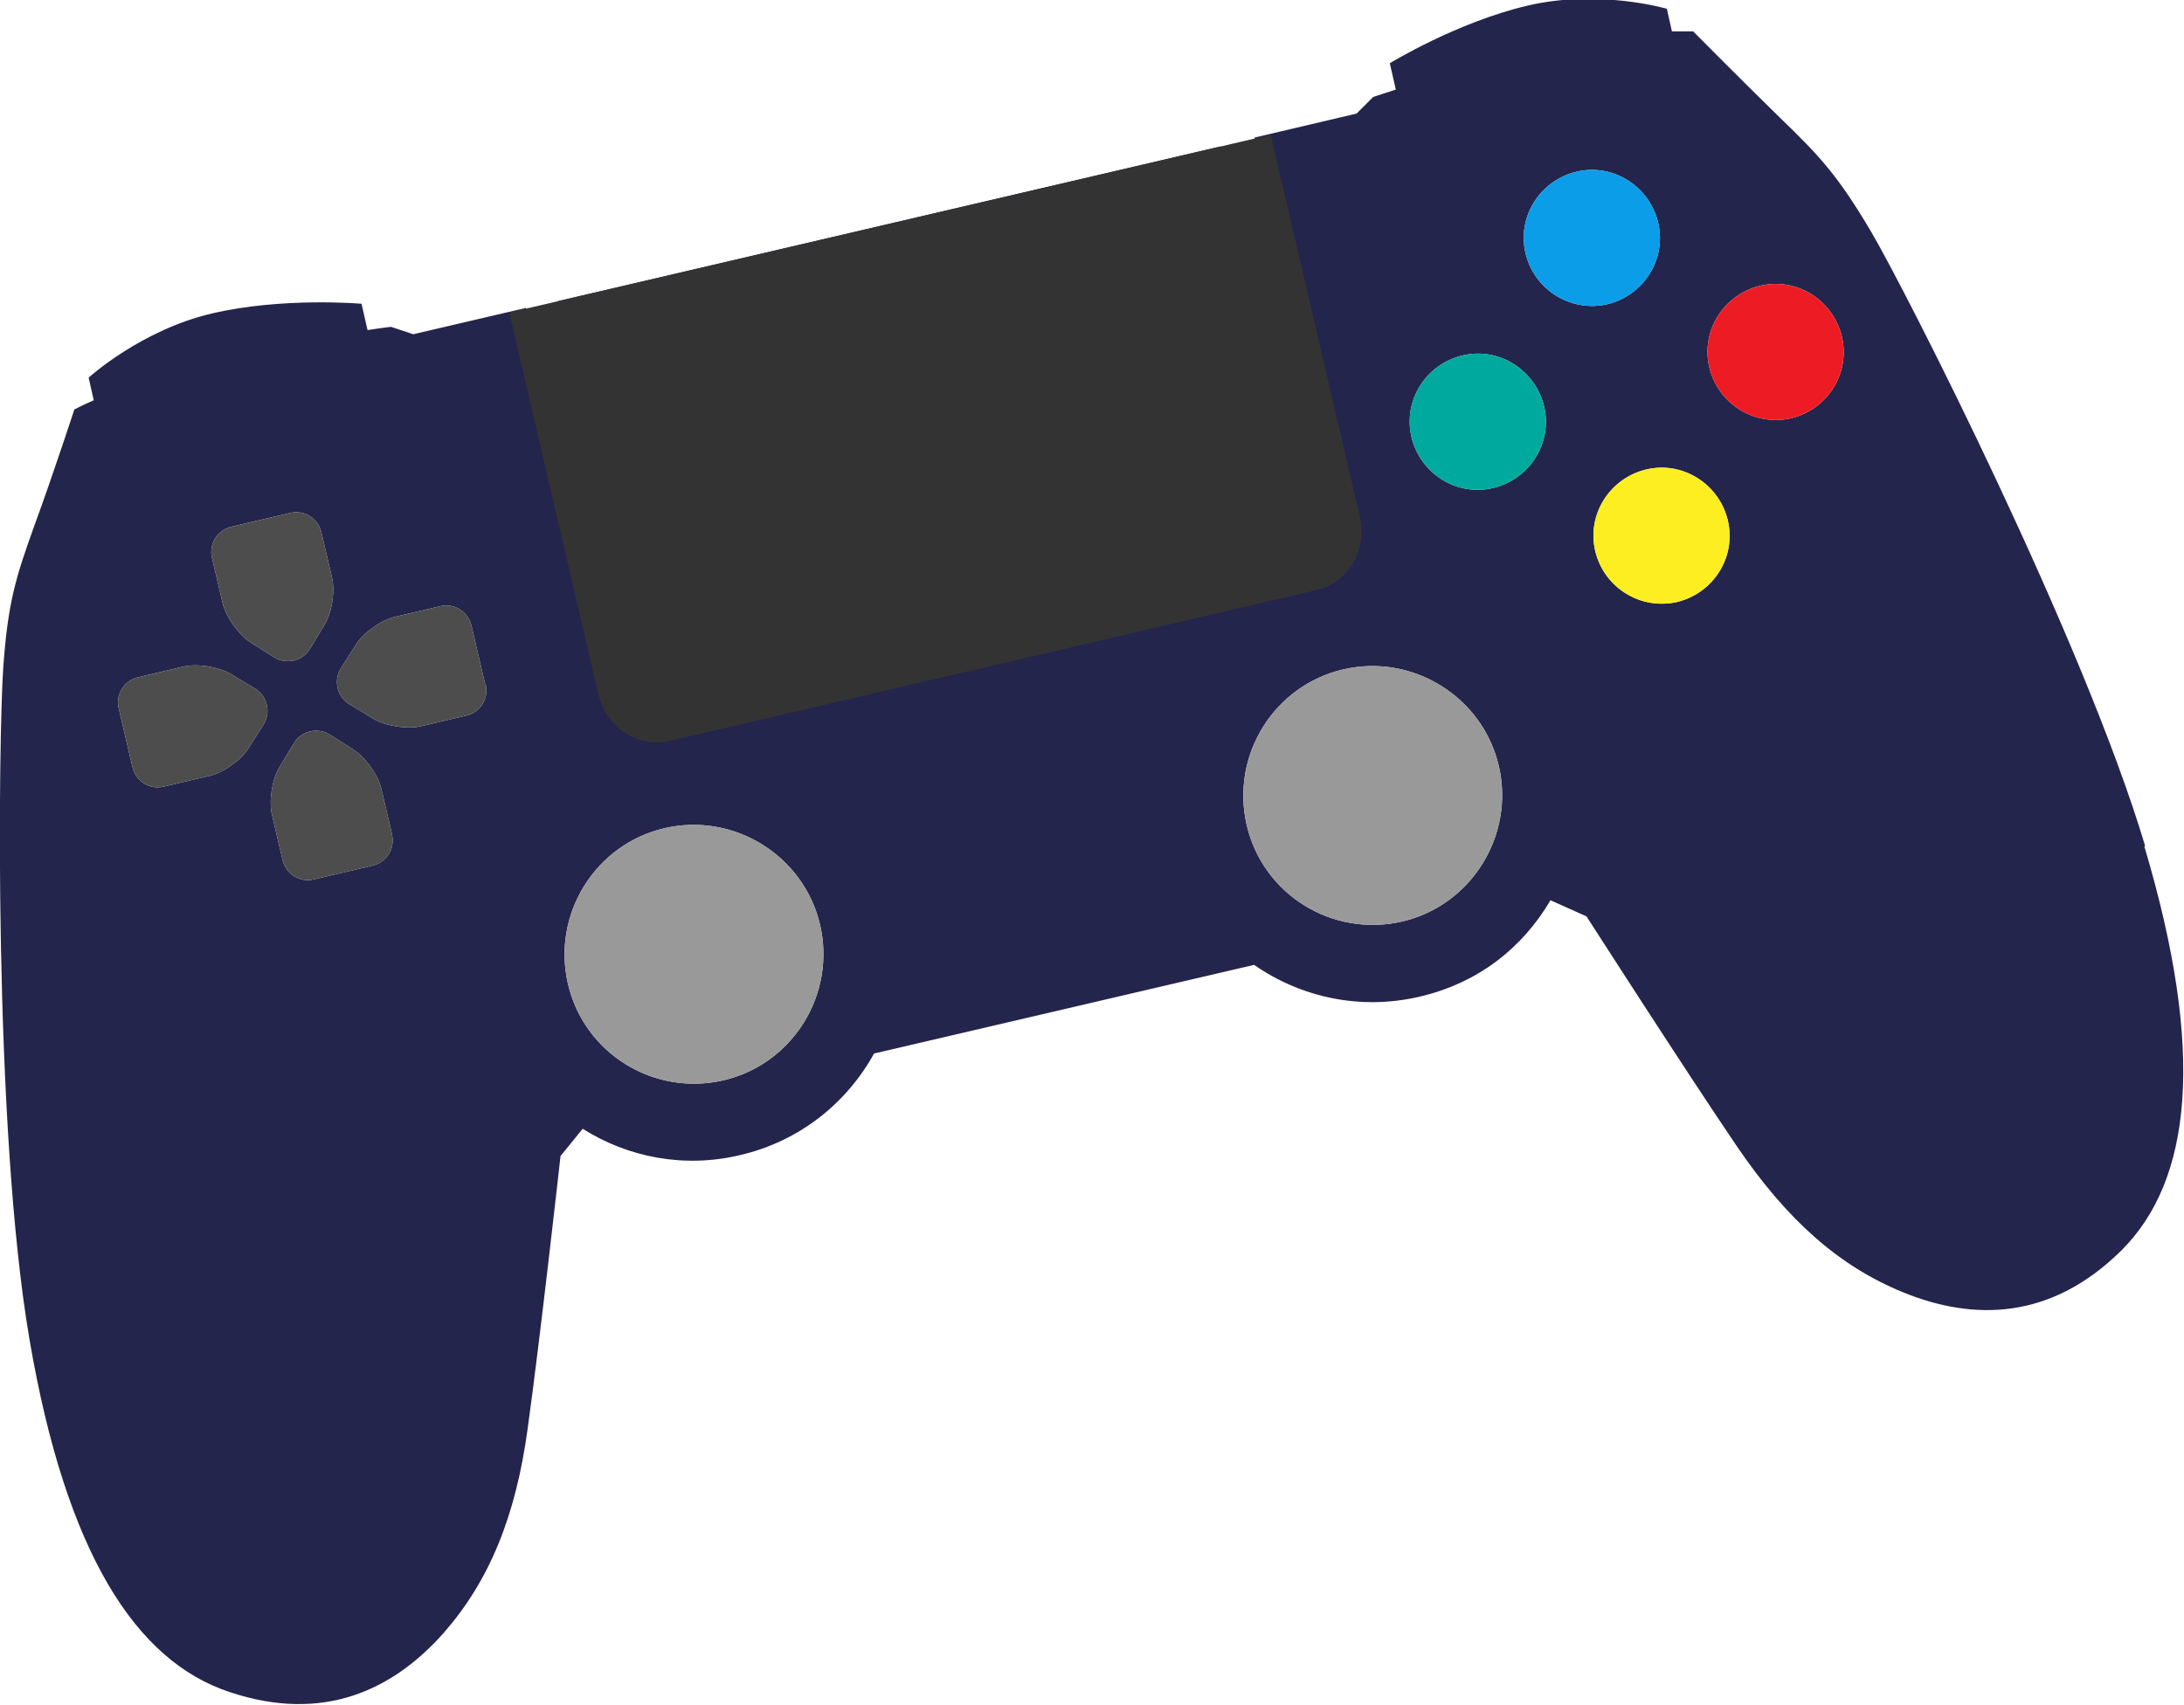 <?xml version="1.0" encoding="UTF-8"?>
<svg xmlns="http://www.w3.org/2000/svg" version="1.1" viewBox="0 0 47.3 36.93">
  <defs>
    <style>
      .cls-1 {
        fill: #00a99d;
      }

      .cls-2 {
        fill: #fcee21;
      }

      .cls-3 {
        fill: #4d4d4d;
      }

      .cls-4 {
        fill: #ed1c24;
      }

      .cls-5 {
        fill: #23254c;
      }

      .cls-6 {
        fill: #333;
      }

      .cls-7 {
        fill: #0b9de8;
      }

      .cls-8 {
        fill: #999;
      }
    </style>
  </defs>
  <!-- Generator: Adobe Illustrator 28.7.1, SVG Export Plug-In . SVG Version: 1.2.0 Build 142)  -->
  <g>
    <g id="_レイヤー_1" data-name="レイヤー_1">
      <g>
        <g>
          <path class="cls-5" d="M15.12,14.59l12.19-2.85c.59-.14.96-.76.81-1.38l-1.68-7.19-14.35,3.35,1.68,7.19c.15.62.75,1.02,1.34.88Z"/>
          <path class="cls-5" d="M46.46,18.33c-1.34-4.49-5.21-12.08-5.93-13.3-.72-1.22-1.11-1.64-1.98-2.48-.79-.77-1.88-1.87-1.88-1.87,0,0-.17,0-.46,0h0s-.11-.49-.11-.49c0,0-1.47-.43-3.01-.07s-2.99,1.25-2.99,1.25l.13.57c-.31.1-.49.16-.49.16l-.36.36-2.21.52,1.68,7.19c.24,1.02-.37,2.04-1.36,2.27l-12.19,2.85c-.99.23-1.99-.41-2.23-1.43l-1.68-7.19-2.44.57-.48-.16s-.19.02-.51.07l-.13-.57s-1.7-.15-3.24.21-2.67,1.39-2.67,1.39l.11.49h0c-.27.12-.42.2-.42.2,0,0-.48,1.47-.86,2.5-.41,1.14-.58,1.68-.68,3.1-.1,1.42-.22,9.93.57,14.55.79,4.62,2.3,6.96,4.33,7.63,2.03.68,3.54-.04,4.64-1.28.98-1.12,1.56-2.51,1.82-4.44.27-1.94.71-5.89.71-5.89l.48-.59c.98.62,2.2.86,3.41.57,1.29-.3,2.31-1.13,2.9-2.2l8.23-1.92c1.01.7,2.29.99,3.58.69s2.24-1.07,2.84-2.09l.78.35s2.15,3.35,3.25,4.97c1.1,1.62,2.23,2.61,3.6,3.17,1.54.63,3.21.6,4.73-.9,1.52-1.51,1.84-4.27.5-8.76ZM4.59,12.08c-.07-.3.12-.6.42-.67l1.28-.3c.3-.07.6.12.67.42l.23.98c.07.3,0,.76-.16,1.02l-.32.53c-.16.26-.51.34-.77.18l-.52-.33c-.26-.17-.53-.55-.6-.85l-.23-.98ZM4.52,16.81l-.98.23c-.3.07-.6-.12-.67-.42l-.3-1.28c-.07-.3.12-.6.42-.67l.98-.23c.3-.07.76,0,1.03.16l.53.32c.26.16.34.51.18.77l-.33.52c-.16.26-.55.53-.85.6ZM8.49,18.08c.07.3-.12.6-.42.67l-1.28.3c-.3.07-.6-.12-.67-.42l-.23-.98c-.07-.3,0-.76.16-1.03l.32-.53c.16-.26.51-.34.77-.18l.52.33c.26.17.53.55.6.85l.23.98h0ZM10.52,14.83c.07.3-.12.6-.42.67l-.98.23c-.3.07-.76,0-1.03-.16l-.53-.32c-.26-.16-.34-.51-.18-.77l.33-.52c.16-.26.55-.53.85-.6l.98-.23c.3-.07.6.12.67.42l.3,1.28ZM15.67,23.4c-1.51.35-3.02-.58-3.37-2.09s.59-3.02,2.09-3.37,3.02.59,3.37,2.09c.35,1.51-.59,3.02-2.09,3.37ZM30.37,19.96c-1.51.35-3.02-.58-3.37-2.09s.59-3.02,2.09-3.37,3.02.59,3.37,2.09-.59,3.02-2.09,3.37ZM32.34,10.57c-.79.19-1.58-.31-1.77-1.1s.31-1.58,1.1-1.77,1.58.31,1.77,1.1-.31,1.58-1.1,1.77ZM36.32,13.04c-.79.18-1.58-.31-1.77-1.1s.31-1.58,1.1-1.77,1.58.31,1.77,1.1-.31,1.58-1.1,1.77ZM34.81,6.59c-.79.18-1.58-.31-1.77-1.1s.31-1.58,1.1-1.77,1.58.31,1.77,1.1-.31,1.58-1.1,1.77ZM38.79,9.06c-.79.18-1.58-.31-1.77-1.1s.31-1.58,1.1-1.77,1.58.31,1.77,1.1-.31,1.58-1.1,1.77Z"/>
        </g>
        <path class="cls-6" d="M14.5,16.05l14.02-3.27c.68-.16,1.1-.87.93-1.59l-1.93-8.27-16.49,3.85,1.93,8.27c.17.72.86,1.17,1.54,1.01Z"/>
        <path class="cls-3" d="M4.59,12.08c-.07-.3.12-.6.42-.67l1.28-.3c.3-.07.6.12.67.42l.23.98c.07.3,0,.76-.16,1.02l-.32.53c-.16.26-.51.34-.77.18l-.52-.33c-.26-.17-.53-.55-.6-.85l-.23-.98Z"/>
        <path class="cls-3" d="M4.52,16.81l-.98.23c-.3.07-.6-.12-.67-.42l-.3-1.28c-.07-.3.12-.6.42-.67l.98-.23c.3-.07.76,0,1.03.16l.53.32c.26.16.34.51.18.77l-.33.52c-.16.26-.55.53-.85.6Z"/>
        <path class="cls-3" d="M8.49,18.08c.07.3-.12.6-.42.67l-1.28.3c-.3.07-.6-.12-.67-.42l-.23-.98c-.07-.3,0-.76.16-1.03l.32-.53c.16-.26.51-.34.77-.18l.52.33c.26.17.53.55.6.85l.23.98h0Z"/>
        <path class="cls-3" d="M10.52,14.83c.07.3-.12.6-.42.67l-.98.23c-.3.07-.76,0-1.03-.16l-.53-.32c-.26-.16-.34-.51-.18-.77l.33-.52c.16-.26.55-.53.85-.6l.98-.23c.3-.07.6.12.67.42l.3,1.28Z"/>
        <path class="cls-8" d="M15.67,23.4c-1.51.35-3.02-.58-3.37-2.09s.59-3.02,2.09-3.37,3.02.59,3.37,2.09c.35,1.51-.59,3.02-2.09,3.37Z"/>
        <path class="cls-8" d="M30.37,19.96c-1.51.35-3.02-.58-3.37-2.09s.59-3.02,2.09-3.37,3.02.59,3.37,2.09-.59,3.02-2.09,3.37Z"/>
        <path class="cls-1" d="M32.34,10.57c-.79.19-1.58-.31-1.77-1.1s.31-1.58,1.1-1.77,1.58.31,1.77,1.1-.31,1.58-1.1,1.77Z"/>
        <path class="cls-2" d="M36.32,13.04c-.79.18-1.58-.31-1.77-1.1s.31-1.58,1.1-1.77,1.58.31,1.77,1.1-.31,1.58-1.1,1.77Z"/>
        <path class="cls-7" d="M34.81,6.59c-.79.18-1.58-.31-1.77-1.1s.31-1.58,1.1-1.77,1.58.31,1.77,1.1-.31,1.58-1.1,1.77Z"/>
        <path class="cls-4" d="M38.79,9.06c-.79.18-1.58-.31-1.77-1.1s.31-1.58,1.1-1.77,1.58.31,1.77,1.1-.31,1.58-1.1,1.77Z"/>
      </g>
    </g>
  </g>
</svg>